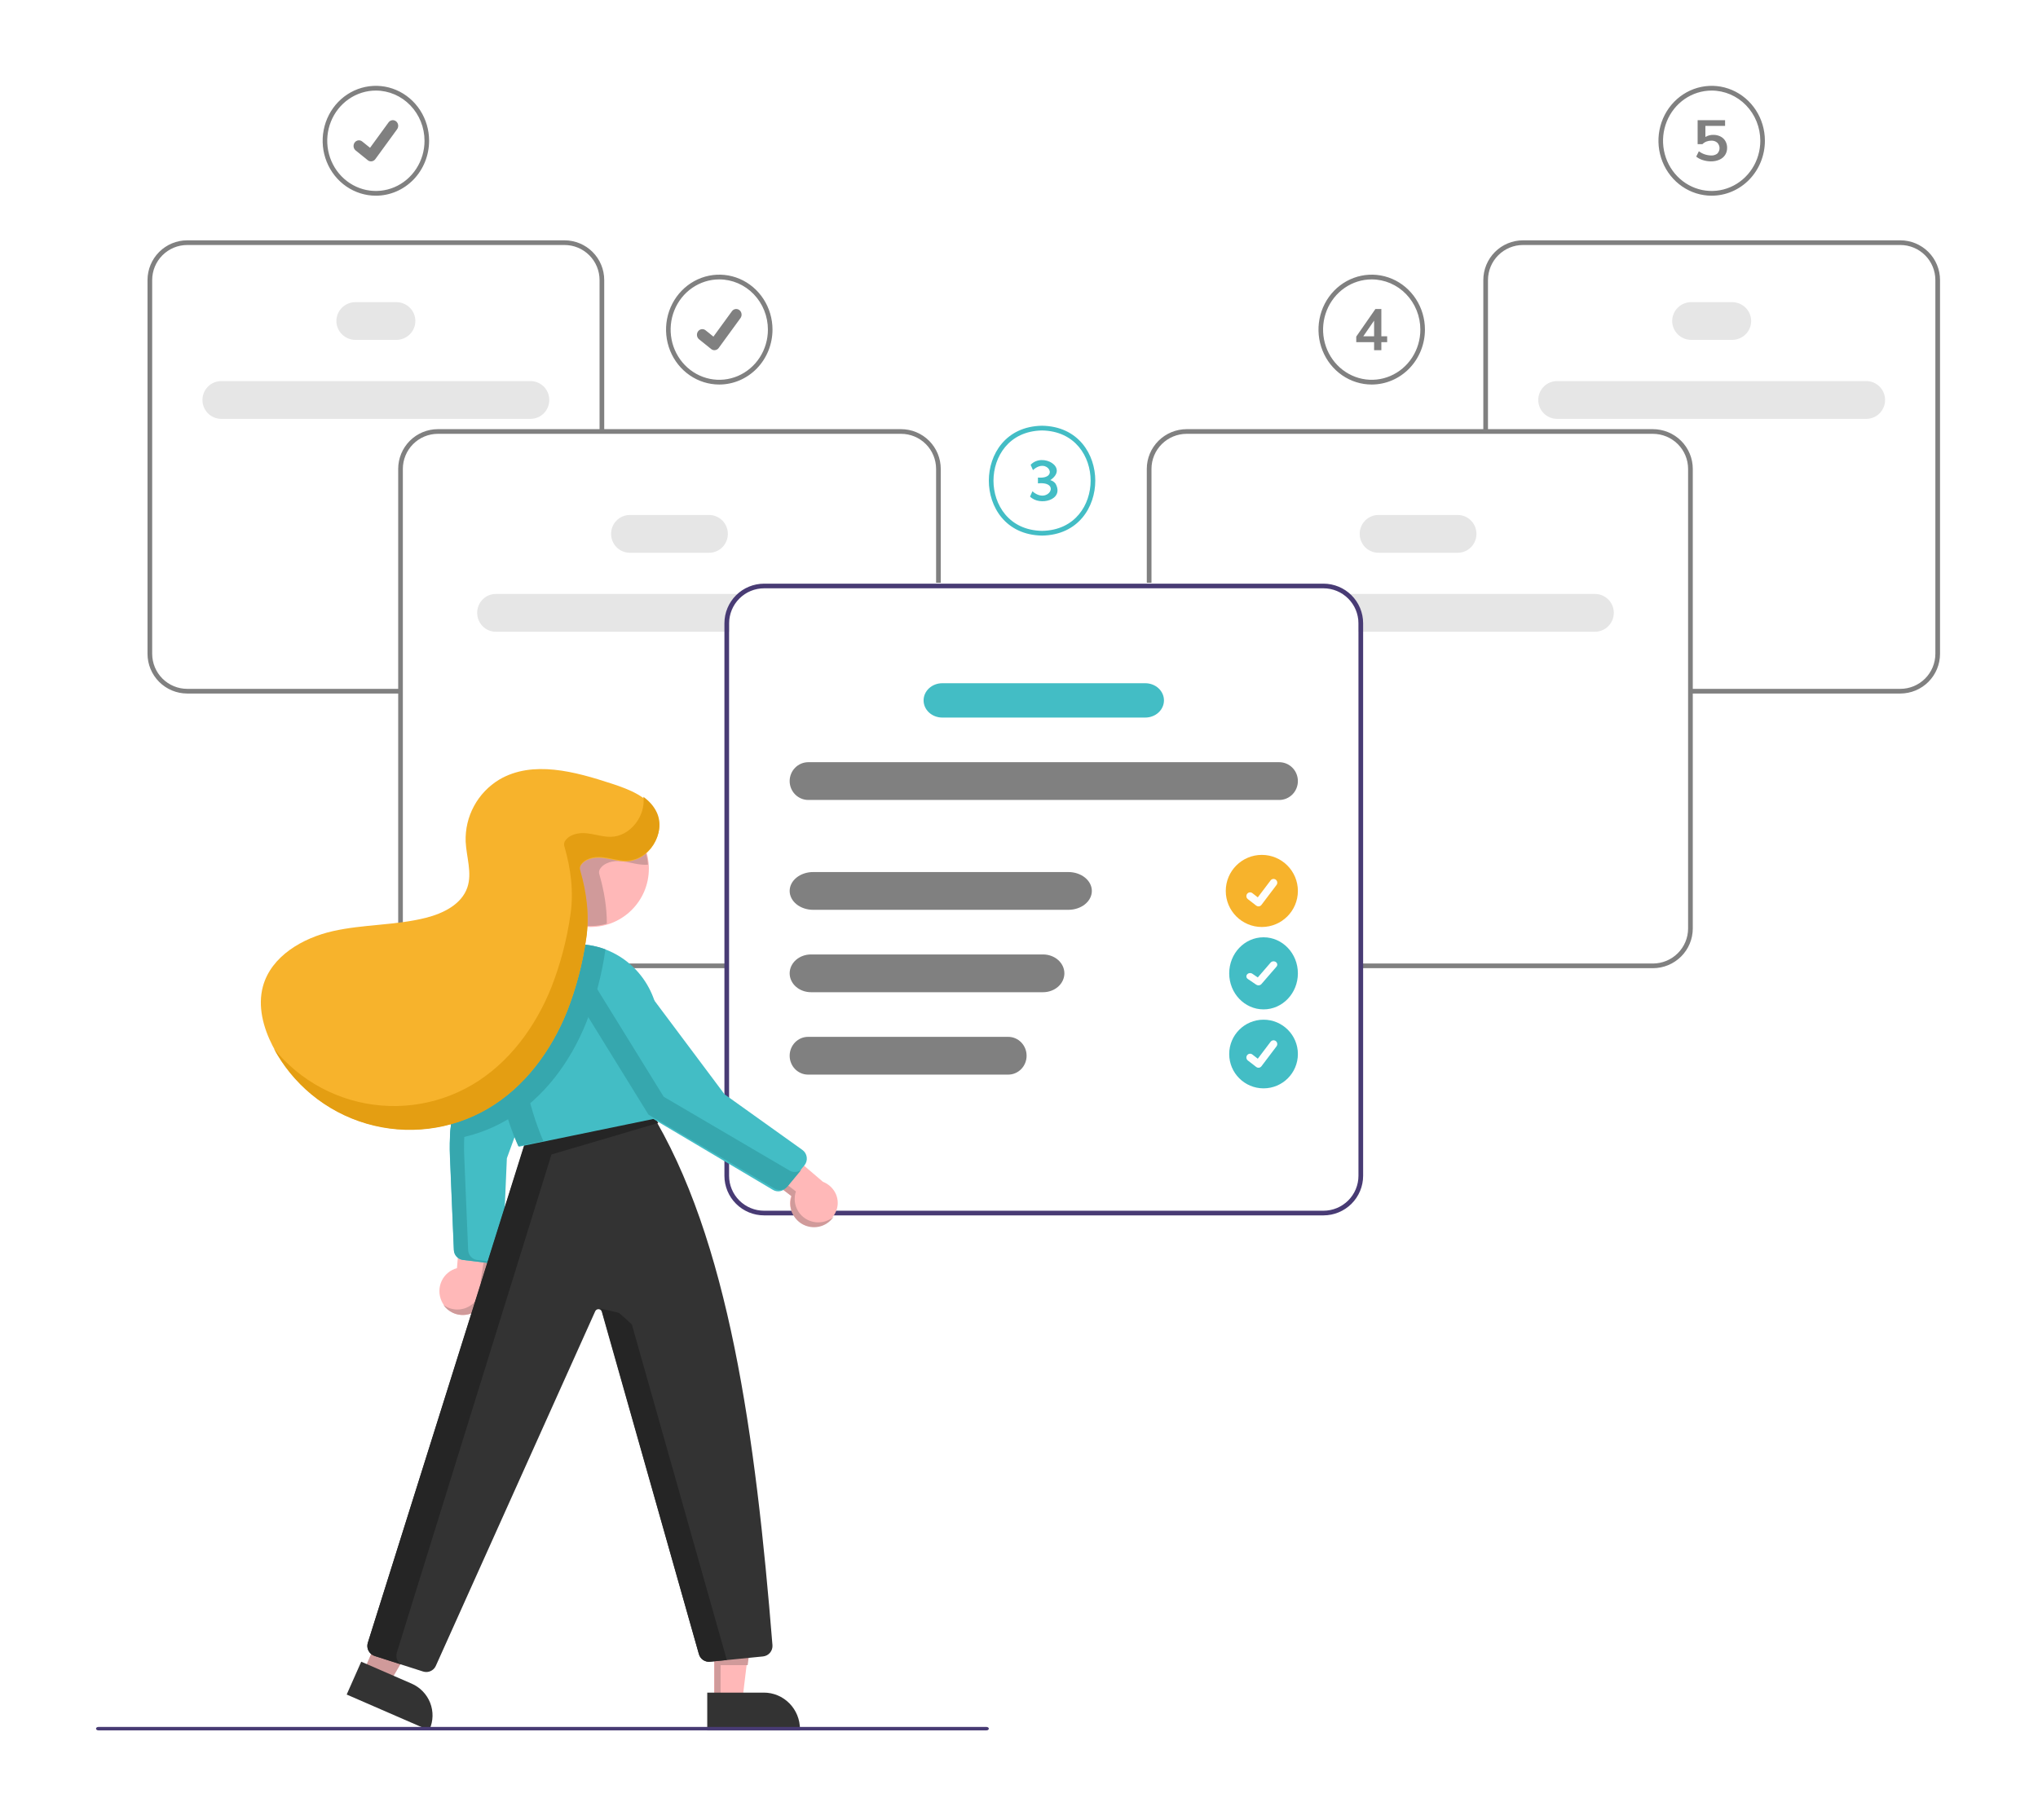 <svg xmlns="http://www.w3.org/2000/svg" width="430" height="384" viewBox="0 0 430 384" fill="none"><path d="M104.601 125.344C103.561 125.344 102.564 125.764 101.828 126.511C101.093 127.258 100.68 128.272 100.68 129.329C100.68 130.386 101.093 131.399 101.828 132.146C102.564 132.894 103.561 133.314 104.601 133.314H153.889V131.575C153.889 130.34 154.191 129.124 154.768 128.036C155.344 126.948 156.178 126.023 157.193 125.344H104.601Z" fill="#E6E6E6"></path><path d="M149.628 116.649H132.877C131.832 116.649 130.829 116.23 130.09 115.482C129.351 114.735 128.936 113.721 128.936 112.665C128.936 111.608 129.351 110.594 130.09 109.847C130.829 109.1 131.832 108.68 132.877 108.68H149.628C150.673 108.68 151.676 109.1 152.415 109.847C153.154 110.594 153.57 111.608 153.57 112.665C153.57 113.721 153.154 114.735 152.415 115.482C151.676 116.23 150.673 116.649 149.628 116.649Z" fill="#E6E6E6"></path><path d="M111.939 88.392H46.672C45.623 88.392 44.617 87.972 43.875 87.225C43.133 86.477 42.717 85.464 42.717 84.407C42.717 83.35 43.133 82.336 43.875 81.589C44.617 80.842 45.623 80.422 46.672 80.422H111.939C112.988 80.422 113.994 80.842 114.736 81.589C115.477 82.336 115.894 83.35 115.894 84.407C115.894 85.464 115.477 86.477 114.736 87.225C113.994 87.972 112.988 88.392 111.939 88.392Z" fill="#E6E6E6"></path><path d="M83.599 71.728H75.014C73.943 71.728 72.915 71.308 72.158 70.561C71.4 69.813 70.975 68.8 70.975 67.743C70.975 66.686 71.4 65.672 72.158 64.925C72.915 64.178 73.943 63.758 75.014 63.758H83.599C84.67 63.758 85.698 64.178 86.456 64.925C87.213 65.672 87.639 66.686 87.639 67.743C87.639 68.8 87.213 69.813 86.456 70.561C85.698 71.308 84.67 71.728 83.599 71.728Z" fill="#E6E6E6"></path><path d="M153.573 204.317H92.376C90.159 204.315 88.034 203.431 86.467 201.861C84.9 200.291 84.018 198.161 84.016 195.94V98.944C84.018 96.722 84.9 94.593 86.467 93.023C88.034 91.452 90.159 90.569 92.376 90.566H190.131C192.347 90.569 194.472 91.452 196.04 93.023C197.607 94.593 198.489 96.722 198.491 98.944V122.985H197.508V98.944C197.505 96.984 196.727 95.105 195.344 93.719C193.962 92.334 192.086 91.554 190.131 91.552H92.376C90.42 91.554 88.545 92.334 87.162 93.719C85.779 95.105 85.001 96.984 84.999 98.944V195.94C85.001 197.9 85.779 199.779 87.162 201.164C88.545 202.55 90.42 203.33 92.376 203.332H153.573V204.317Z" fill="#808080"></path><path d="M84.166 146.355H39.497C37.277 146.352 35.149 145.469 33.58 143.898C32.01 142.327 31.128 140.198 31.125 137.976V59.095C31.128 56.874 32.01 54.744 33.58 53.173C35.149 51.603 37.277 50.719 39.497 50.717H119.116C121.335 50.719 123.463 51.603 125.033 53.173C126.602 54.744 127.485 56.874 127.487 59.095V91.156H126.502V59.095C126.5 57.135 125.721 55.256 124.336 53.87C122.952 52.484 121.074 51.705 119.116 51.703H39.497C37.538 51.705 35.661 52.484 34.276 53.87C32.891 55.256 32.112 57.135 32.11 59.095V137.976C32.112 139.936 32.891 141.815 34.276 143.201C35.661 144.587 37.538 145.367 39.497 145.369H84.166V146.355Z" fill="#808080"></path><path d="M283.262 125.344C284.29 126.023 285.134 126.948 285.718 128.036C286.302 129.124 286.608 130.34 286.607 131.575V133.314H336.528C337.581 133.314 338.591 132.894 339.336 132.146C340.081 131.399 340.499 130.386 340.499 129.329C340.499 128.272 340.081 127.258 339.336 126.511C338.591 125.764 337.581 125.344 336.528 125.344H283.262Z" fill="#E6E6E6"></path><path d="M286.883 112.665C286.884 111.608 287.3 110.595 288.039 109.848C288.777 109.101 289.779 108.681 290.824 108.68H307.575C308.621 108.68 309.623 109.1 310.362 109.847C311.102 110.594 311.517 111.608 311.517 112.665C311.517 113.721 311.102 114.735 310.362 115.482C309.623 116.23 308.621 116.649 307.575 116.649H290.824C289.779 116.648 288.777 116.228 288.039 115.481C287.3 114.734 286.884 113.721 286.883 112.665Z" fill="#E6E6E6"></path><path d="M324.559 84.407C324.56 83.35 324.977 82.337 325.718 81.59C326.46 80.843 327.465 80.423 328.514 80.422H393.78C394.829 80.422 395.836 80.842 396.577 81.589C397.319 82.336 397.736 83.35 397.736 84.407C397.736 85.464 397.319 86.477 396.577 87.225C395.836 87.972 394.829 88.392 393.78 88.392H328.514C327.465 88.391 326.46 87.97 325.718 87.223C324.977 86.476 324.56 85.463 324.559 84.407Z" fill="#E6E6E6"></path><path d="M352.816 67.743C352.818 66.686 353.244 65.673 354.001 64.926C354.758 64.179 355.785 63.759 356.856 63.758H365.441C366.512 63.758 367.54 64.178 368.297 64.925C369.055 65.672 369.481 66.686 369.481 67.743C369.481 68.8 369.055 69.813 368.297 70.561C367.54 71.308 366.512 71.728 365.441 71.728H356.856C355.785 71.726 354.758 71.306 354.001 70.559C353.244 69.812 352.818 68.799 352.816 67.743Z" fill="#E6E6E6"></path><path d="M287.165 204.317H348.75C350.98 204.315 353.119 203.431 354.696 201.861C356.273 200.291 357.16 198.161 357.163 195.94V98.944C357.16 96.722 356.273 94.593 354.696 93.023C353.119 91.452 350.98 90.569 348.75 90.566H250.376C248.146 90.569 246.007 91.452 244.43 93.023C242.853 94.593 241.965 96.722 241.963 98.944V122.985H242.953V98.944C242.955 96.984 243.738 95.105 245.129 93.719C246.521 92.334 248.408 91.554 250.376 91.552H348.75C350.718 91.554 352.605 92.334 353.996 93.719C355.388 95.105 356.171 96.984 356.173 98.944V195.94C356.171 197.9 355.388 199.779 353.996 201.164C352.605 202.55 350.718 203.33 348.75 203.332H287.165V204.317Z" fill="#808080"></path><path d="M356.288 146.355H400.958C403.177 146.352 405.305 145.469 406.874 143.898C408.444 142.327 409.327 140.198 409.329 137.976V59.095C409.327 56.874 408.444 54.744 406.874 53.173C405.305 51.603 403.177 50.719 400.958 50.717H321.338C319.119 50.719 316.991 51.603 315.422 53.173C313.852 54.744 312.969 56.874 312.967 59.095V91.156H313.952V59.095C313.954 57.135 314.733 55.256 316.118 53.87C317.502 52.484 319.38 51.705 321.338 51.703H400.958C402.916 51.705 404.793 52.484 406.178 53.87C407.563 55.256 408.342 57.135 408.344 59.095V137.976C408.342 139.936 407.563 141.815 406.178 143.201C404.793 144.587 402.916 145.367 400.958 145.369H356.288V146.355Z" fill="#808080"></path><path d="M279.239 123.17H161.214C158.996 123.174 156.87 124.055 155.302 125.62C153.733 127.184 152.85 129.305 152.846 131.518V248.135C152.848 250.349 153.73 252.471 155.299 254.036C156.868 255.601 158.995 256.481 161.214 256.483H279.239C281.458 256.481 283.585 255.601 285.154 254.036C286.723 252.471 287.606 250.349 287.608 248.135V131.518C287.606 129.304 286.723 127.182 285.154 125.617C283.585 124.052 281.458 123.172 279.239 123.17ZM286.623 248.135C286.621 250.088 285.842 251.96 284.458 253.341C283.074 254.722 281.197 255.499 279.239 255.501H161.214C159.257 255.499 157.38 254.722 155.996 253.341C154.611 251.96 153.833 250.088 153.83 248.135V131.518C153.833 129.565 154.612 127.693 155.996 126.313C157.38 124.932 159.257 124.155 161.214 124.152H279.239C281.197 124.154 283.074 124.931 284.458 126.312C285.842 127.693 286.621 129.565 286.623 131.518V248.135Z" fill="#483B74"></path><path d="M269.906 168.816H170.546C169.503 168.816 168.502 168.396 167.764 167.648C167.026 166.901 166.611 165.887 166.611 164.831C166.611 163.774 167.026 162.76 167.764 162.013C168.502 161.266 169.503 160.846 170.546 160.846H269.906C270.95 160.846 271.951 161.266 272.689 162.013C273.427 162.76 273.842 163.774 273.842 164.831C273.842 165.887 273.427 166.901 272.689 167.648C271.951 168.396 270.95 168.816 269.906 168.816Z" fill="#808080"></path><path d="M241.647 151.427H198.808C197.764 151.427 196.762 151.045 196.023 150.366C195.284 149.687 194.869 148.765 194.869 147.804C194.869 146.843 195.284 145.922 196.023 145.243C196.762 144.563 197.764 144.182 198.808 144.182H241.647C242.692 144.182 243.694 144.563 244.432 145.243C245.171 145.922 245.586 146.843 245.586 147.804C245.586 148.765 245.171 149.687 244.432 150.366C243.694 151.045 242.692 151.427 241.647 151.427Z" fill="#43BDC5"></path><path d="M225.418 191.999H171.563C170.25 191.999 168.99 191.579 168.062 190.832C167.133 190.085 166.611 189.071 166.611 188.014C166.611 186.957 167.133 185.944 168.062 185.196C168.99 184.449 170.25 184.029 171.563 184.029H225.418C226.731 184.029 227.991 184.449 228.919 185.196C229.848 185.944 230.37 186.957 230.37 188.014C230.37 189.071 229.848 190.085 228.919 190.832C227.991 191.579 226.731 191.999 225.418 191.999Z" fill="#808080"></path><path d="M220.072 209.388H171.113C169.919 209.388 168.774 208.968 167.93 208.221C167.086 207.473 166.611 206.46 166.611 205.403C166.611 204.346 167.086 203.332 167.93 202.585C168.774 201.838 169.919 201.418 171.113 201.418H220.072C221.266 201.418 222.411 201.838 223.255 202.585C224.099 203.332 224.574 204.346 224.574 205.403C224.574 206.46 224.099 207.473 223.255 208.221C222.411 208.968 221.266 209.388 220.072 209.388Z" fill="#808080"></path><path d="M212.721 226.776H170.494C169.464 226.776 168.477 226.357 167.749 225.609C167.02 224.862 166.611 223.848 166.611 222.792C166.611 221.735 167.02 220.721 167.749 219.974C168.477 219.226 169.464 218.807 170.494 218.807H212.721C213.751 218.807 214.738 219.226 215.467 219.974C216.195 220.721 216.604 221.735 216.604 222.792C216.604 223.848 216.195 224.862 215.467 225.609C214.738 226.357 213.751 226.776 212.721 226.776Z" fill="#808080"></path><path d="M266.235 195.623C270.436 195.623 273.842 192.217 273.842 188.016C273.842 183.814 270.436 180.408 266.235 180.408C262.033 180.408 258.627 183.814 258.627 188.016C258.627 192.217 262.033 195.623 266.235 195.623Z" fill="#F7B32C"></path><path d="M265.527 191.275C265.358 191.275 265.193 191.22 265.058 191.117L265.049 191.11L263.282 189.74C263.117 189.612 263.009 189.422 262.981 189.213C262.954 189.004 263.01 188.792 263.137 188.624C263.263 188.457 263.451 188.347 263.657 188.319C263.864 188.292 264.072 188.348 264.238 188.477L265.382 189.367L268.087 185.79C268.15 185.707 268.228 185.638 268.317 185.585C268.407 185.533 268.505 185.499 268.607 185.485C268.709 185.472 268.813 185.479 268.913 185.506C269.013 185.533 269.106 185.579 269.188 185.643L269.171 185.667L269.188 185.643C269.353 185.771 269.461 185.961 269.489 186.17C269.516 186.379 269.46 186.591 269.334 186.759L266.152 190.963C266.079 191.06 265.984 191.139 265.876 191.192C265.767 191.246 265.648 191.274 265.528 191.274L265.527 191.275Z" fill="#FEFEFE" fill-opacity="0.996"></path><path d="M79.306 41.298C77.085 41.298 74.914 40.618 73.067 39.344C71.22 38.071 69.781 36.26 68.931 34.142C68.081 32.024 67.859 29.693 68.292 27.444C68.725 25.195 69.795 23.13 71.365 21.509C72.936 19.887 74.937 18.783 77.115 18.336C79.294 17.889 81.552 18.118 83.604 18.996C85.656 19.873 87.41 21.359 88.644 23.265C89.878 25.172 90.537 27.413 90.537 29.706C90.533 32.779 89.349 35.726 87.243 37.899C85.138 40.072 82.284 41.295 79.306 41.298ZM79.306 19.112C77.277 19.113 75.293 19.734 73.605 20.898C71.917 22.062 70.602 23.716 69.825 25.652C69.049 27.588 68.845 29.718 69.241 31.772C69.637 33.827 70.615 35.715 72.05 37.196C73.485 38.678 75.314 39.687 77.304 40.096C79.295 40.504 81.358 40.294 83.234 39.493C85.109 38.691 86.712 37.333 87.839 35.591C88.967 33.849 89.569 31.801 89.569 29.706C89.566 26.897 88.483 24.205 86.559 22.219C84.636 20.233 82.027 19.116 79.306 19.112Z" fill="#808080"></path><path d="M78.284 34.054C78.04 34.054 77.802 33.971 77.606 33.817L77.594 33.807L75.042 31.752C74.924 31.657 74.824 31.538 74.75 31.402C74.675 31.266 74.627 31.116 74.607 30.961C74.588 30.805 74.598 30.647 74.636 30.496C74.675 30.345 74.741 30.203 74.832 30.078C74.922 29.954 75.035 29.849 75.164 29.771C75.293 29.692 75.436 29.641 75.583 29.621C75.731 29.6 75.881 29.611 76.025 29.651C76.169 29.692 76.304 29.762 76.422 29.857L78.076 31.191L81.982 25.827C82.073 25.702 82.186 25.598 82.315 25.52C82.444 25.441 82.586 25.39 82.734 25.37C82.881 25.349 83.031 25.359 83.175 25.4C83.319 25.44 83.454 25.51 83.572 25.606L83.548 25.641L83.573 25.606C83.811 25.799 83.968 26.083 84.007 26.397C84.046 26.711 83.966 27.028 83.783 27.279L79.187 33.587C79.081 33.732 78.944 33.85 78.788 33.93C78.632 34.011 78.46 34.053 78.285 34.052L78.284 34.054Z" fill="#808080"></path><path d="M151.759 81.148C149.538 81.148 147.367 80.468 145.52 79.194C143.673 77.92 142.234 76.11 141.384 73.992C140.534 71.873 140.312 69.542 140.745 67.294C141.178 65.045 142.248 62.979 143.819 61.358C145.389 59.737 147.39 58.633 149.569 58.186C151.747 57.738 154.005 57.968 156.057 58.845C158.109 59.723 159.863 61.209 161.097 63.115C162.331 65.021 162.99 67.263 162.99 69.555C162.986 72.629 161.802 75.575 159.697 77.749C157.591 79.922 154.737 81.144 151.759 81.148ZM151.759 58.962C149.73 58.962 147.746 59.583 146.058 60.747C144.37 61.911 143.055 63.566 142.278 65.501C141.502 67.437 141.298 69.567 141.694 71.622C142.09 73.677 143.068 75.564 144.503 77.046C145.938 78.528 147.767 79.536 149.757 79.945C151.748 80.354 153.812 80.144 155.687 79.342C157.562 78.54 159.165 77.183 160.292 75.441C161.42 73.699 162.022 71.65 162.022 69.555C162.019 66.747 160.936 64.054 159.013 62.068C157.089 60.082 154.48 58.965 151.759 58.962Z" fill="#808080"></path><path d="M150.735 73.901C150.491 73.902 150.253 73.819 150.058 73.664L150.046 73.655L147.493 71.6C147.254 71.407 147.098 71.122 147.059 70.808C147.019 70.495 147.1 70.177 147.283 69.926C147.466 69.674 147.736 69.51 148.035 69.469C148.333 69.427 148.635 69.512 148.873 69.705L150.527 71.039L154.434 65.674C154.524 65.55 154.637 65.446 154.766 65.367C154.895 65.289 155.037 65.238 155.185 65.217C155.333 65.197 155.483 65.207 155.626 65.248C155.77 65.288 155.905 65.358 156.023 65.453L155.999 65.489L156.024 65.454C156.263 65.647 156.419 65.931 156.458 66.245C156.497 66.558 156.417 66.876 156.234 67.127L151.639 73.434C151.532 73.58 151.396 73.697 151.239 73.778C151.083 73.859 150.911 73.9 150.736 73.9L150.735 73.901Z" fill="#808080"></path><path d="M266.597 213.012C270.598 213.012 273.842 209.606 273.842 205.404C273.842 201.203 270.598 197.797 266.597 197.797C262.595 197.797 259.352 201.203 259.352 205.404C259.352 209.606 262.595 213.012 266.597 213.012Z" fill="#43BDC5"></path><path d="M265.527 207.939C265.358 207.939 265.193 207.891 265.058 207.801L265.049 207.795L263.282 206.596C263.2 206.541 263.132 206.471 263.08 206.392C263.028 206.313 262.995 206.225 262.981 206.135C262.968 206.044 262.975 205.952 263.001 205.864C263.028 205.775 263.074 205.692 263.137 205.62C263.199 205.547 263.278 205.486 263.367 205.44C263.456 205.395 263.555 205.365 263.657 205.353C263.759 205.341 263.863 205.347 263.963 205.371C264.062 205.394 264.156 205.435 264.238 205.491L265.382 206.269L268.087 203.14C268.15 203.067 268.228 203.006 268.317 202.961C268.407 202.915 268.505 202.885 268.607 202.873C268.709 202.861 268.813 202.867 268.913 202.891C269.013 202.914 269.106 202.955 269.188 203.011L269.171 203.032L269.188 203.011C269.353 203.124 269.461 203.289 269.489 203.473C269.516 203.656 269.46 203.841 269.334 203.987L266.152 207.666C266.079 207.751 265.984 207.82 265.876 207.867C265.767 207.914 265.648 207.938 265.528 207.938L265.527 207.939Z" fill="#FEFEFE" fill-opacity="0.996"></path><path d="M266.597 229.676C270.598 229.676 273.842 226.432 273.842 222.431C273.842 218.429 270.598 215.186 266.597 215.186C262.595 215.186 259.352 218.429 259.352 222.431C259.352 226.432 262.595 229.676 266.597 229.676Z" fill="#43BDC5"></path><path d="M265.526 225.327C265.357 225.328 265.193 225.272 265.057 225.169L265.049 225.163L263.281 223.793C263.116 223.664 263.008 223.475 262.981 223.266C262.954 223.056 263.01 222.845 263.137 222.678C263.263 222.51 263.45 222.401 263.657 222.373C263.863 222.345 264.072 222.401 264.237 222.53L265.382 223.419L268.087 219.843C268.15 219.76 268.228 219.69 268.317 219.638C268.406 219.586 268.505 219.552 268.607 219.538C268.709 219.524 268.813 219.531 268.913 219.558C269.012 219.585 269.106 219.632 269.188 219.695L269.171 219.719L269.188 219.696C269.353 219.824 269.461 220.014 269.489 220.223C269.516 220.432 269.46 220.644 269.334 220.811L266.152 225.016C266.078 225.113 265.984 225.191 265.875 225.245C265.767 225.299 265.648 225.327 265.527 225.327L265.526 225.327Z" fill="#FEFEFE" fill-opacity="0.996"></path><path d="M219.873 113.027C212.146 112.893 208.634 106.923 208.635 101.433C208.635 95.944 212.147 89.975 219.857 89.842H219.873C227.584 89.976 231.095 95.945 231.095 101.435C231.095 106.925 227.583 112.894 219.873 113.027ZM219.865 90.841C212.824 90.966 209.616 96.419 209.616 101.433C209.616 106.45 212.825 111.905 219.873 112.028C226.903 111.906 230.114 106.451 230.114 101.435C230.114 96.42 226.907 90.968 219.865 90.841Z" fill="#43BDC5"></path><path d="M222.709 102.065C224.635 105.524 219.35 106.875 217.328 104.792L217.835 103.672C221.122 106.609 224.018 101.523 218.997 102.006V100.78C223.595 101.163 221.012 96.377 217.95 99.208L217.455 98.09C219.951 95.41 225.555 98.65 221.599 101.327C222.04 101.434 222.432 101.695 222.709 102.065Z" fill="#43BDC5"></path><path d="M289.42 81.148C287.198 81.148 285.027 80.468 283.18 79.194C281.334 77.92 279.894 76.11 279.044 73.992C278.194 71.873 277.972 69.542 278.405 67.294C278.839 65.045 279.908 62.979 281.479 61.358C283.049 59.737 285.05 58.633 287.229 58.186C289.407 57.738 291.665 57.968 293.717 58.845C295.769 59.723 297.523 61.209 298.757 63.115C299.991 65.021 300.65 67.263 300.65 69.555C300.646 72.629 299.462 75.575 297.357 77.749C295.251 79.922 292.397 81.144 289.42 81.148ZM289.42 58.962C287.39 58.962 285.406 59.583 283.718 60.747C282.031 61.911 280.715 63.566 279.939 65.501C279.162 67.437 278.959 69.567 279.355 71.622C279.751 73.677 280.728 75.564 282.163 77.046C283.598 78.528 285.427 79.536 287.418 79.945C289.408 80.354 291.472 80.144 293.347 79.342C295.222 78.54 296.825 77.183 297.952 75.441C299.08 73.699 299.682 71.65 299.682 69.555C299.679 66.747 298.597 64.054 296.673 62.068C294.749 60.082 292.14 58.965 289.42 58.962Z" fill="#808080"></path><path d="M292.679 72.204H291.452V73.901H289.923V72.204H286.158V71.032L290.202 65.207H291.452V70.971H292.679V72.204ZM289.923 70.971V67.661L287.64 70.971H289.923Z" fill="#808080"></path><path d="M361.148 41.298C358.927 41.298 356.756 40.618 354.909 39.344C353.062 38.071 351.623 36.26 350.773 34.142C349.923 32.024 349.7 29.693 350.134 27.444C350.567 25.195 351.637 23.13 353.207 21.509C354.778 19.887 356.779 18.783 358.957 18.336C361.136 17.889 363.394 18.118 365.446 18.996C367.498 19.873 369.252 21.359 370.486 23.265C371.72 25.172 372.378 27.413 372.378 29.706C372.375 32.779 371.191 35.726 369.085 37.899C366.98 40.072 364.125 41.295 361.148 41.298ZM361.148 19.112C359.118 19.113 357.134 19.734 355.447 20.898C353.759 22.062 352.444 23.716 351.667 25.652C350.89 27.588 350.687 29.718 351.083 31.773C351.479 33.827 352.456 35.715 353.892 37.196C355.327 38.678 357.155 39.687 359.146 40.096C361.137 40.504 363.2 40.294 365.075 39.493C366.951 38.691 368.553 37.333 369.681 35.591C370.809 33.849 371.41 31.801 371.41 29.706C371.407 26.897 370.325 24.205 368.401 22.219C366.477 20.233 363.869 19.116 361.148 19.112Z" fill="#808080"></path><path d="M363.017 28.807C363.452 29.03 363.808 29.365 364.043 29.773C364.292 30.213 364.417 30.706 364.407 31.203C364.418 31.727 364.274 32.242 363.991 32.695C363.708 33.131 363.292 33.479 362.796 33.697C362.232 33.943 361.614 34.065 360.991 34.053C360.407 34.052 359.827 33.961 359.276 33.781C358.765 33.627 358.292 33.379 357.887 33.051L358.445 31.916C359.171 32.473 360.076 32.787 361.017 32.809C361.5 32.84 361.978 32.695 362.348 32.405C362.648 32.087 362.812 31.678 362.809 31.255C362.807 30.833 362.638 30.426 362.335 30.111C362.165 29.964 361.966 29.851 361.749 29.778C361.531 29.704 361.3 29.672 361.069 29.682C360.717 29.68 360.368 29.744 360.043 29.869C359.722 29.994 359.434 30.181 359.198 30.418H358.185V25.359H363.978V26.567H359.822V28.909C360.314 28.605 360.894 28.449 361.484 28.462C362.019 28.452 362.547 28.571 363.017 28.807Z" fill="#808080"></path><path d="M93.148 274.521C92.851 273.856 92.701 273.134 92.709 272.405C92.717 271.676 92.883 270.957 93.194 270.3C93.506 269.643 93.956 269.063 94.512 268.601C95.068 268.139 95.718 267.806 96.414 267.626L97.897 249.963L105.026 255.668L102.525 271.567C102.745 272.775 102.521 274.022 101.895 275.073C101.27 276.124 100.285 276.905 99.129 277.269C97.974 277.633 96.726 277.555 95.624 277.048C94.521 276.541 93.64 275.642 93.148 274.521Z" fill="#FFB8B8"></path><path fill-rule="evenodd" clip-rule="evenodd" d="M93.549 275.38C94.057 276.107 94.754 276.689 95.572 277.06C96.682 277.562 97.937 277.641 99.1 277.279C100.263 276.918 101.254 276.143 101.883 275.101C102.513 274.058 102.739 272.821 102.517 271.623L105.034 255.852L103.869 254.934L101.39 270.469C101.612 271.667 101.386 272.904 100.756 273.946C100.127 274.989 99.136 275.764 97.973 276.125C96.81 276.486 95.555 276.408 94.445 275.906C94.127 275.761 93.827 275.585 93.549 275.38Z" fill="#D09A9A"></path><path d="M97.659 265.897C97.145 265.828 96.672 265.58 96.322 265.196C95.973 264.812 95.769 264.317 95.747 263.797L94.921 243.934C94.624 236.795 96.071 229.691 99.137 223.242L106.467 207.824C106.958 206.897 107.663 206.1 108.522 205.501C109.381 204.902 110.37 204.517 111.407 204.378C112.414 204.236 113.44 204.34 114.398 204.681C115.356 205.023 116.217 205.592 116.909 206.339C117.26 206.716 117.575 207.124 117.851 207.559C118.404 208.46 118.724 209.485 118.783 210.541C118.841 211.597 118.635 212.651 118.185 213.608L106.945 244.429L106.08 264.509C106.067 264.814 105.992 265.112 105.858 265.385C105.725 265.659 105.537 265.902 105.306 266.099C105.075 266.296 104.805 266.444 104.515 266.532C104.225 266.62 103.919 266.646 103.618 266.61L97.688 265.9L97.659 265.897Z" fill="#43BDC5"></path><path fill-rule="evenodd" clip-rule="evenodd" d="M96.353 265.176C96.704 265.56 97.18 265.809 97.696 265.877L97.725 265.881L103.684 266.591C103.986 266.627 104.293 266.601 104.585 266.513C104.684 266.483 104.78 266.446 104.874 266.403L100.725 265.908L100.696 265.904C100.18 265.836 99.704 265.588 99.353 265.203C99.001 264.819 98.797 264.323 98.775 263.803L97.945 243.919C97.646 236.772 99.1 229.661 102.181 223.205L109.547 207.771C110.04 206.843 110.748 206.045 111.611 205.446C112.315 204.956 113.106 204.61 113.939 204.423C113.147 204.225 112.323 204.18 111.511 204.294C110.468 204.433 109.475 204.818 108.611 205.418C107.748 206.018 107.04 206.815 106.547 207.744L99.181 223.178C96.1 229.633 94.646 236.745 94.945 243.891L95.775 263.775C95.797 264.296 96.001 264.792 96.353 265.176Z" fill="#36A7AE"></path><path d="M76.769 352.576L82.257 355.019L94.158 334.715L86.06 331.109L76.769 352.576Z" fill="#D09A9A"></path><path d="M76.217 350.672L86.84 355.292C87.729 355.679 88.533 356.235 89.205 356.93C89.877 357.624 90.404 358.443 90.757 359.339C91.109 360.235 91.28 361.192 91.26 362.153C91.24 363.115 91.028 364.064 90.638 364.944L90.541 365.162L73.148 357.598L76.217 350.672Z" fill="#333333"></path><path d="M150.673 359.367H156.564L159.366 336.182L150.672 336.182L150.673 359.367Z" fill="#FFB8B8"></path><path fill-rule="evenodd" clip-rule="evenodd" d="M152.037 359.459H150.73L150.729 336.19L159.632 336.189L157.757 351.393L152.037 351.393L152.037 359.459Z" fill="#D09A9A"></path><path d="M149.223 357.194L161.17 357.193C162.17 357.193 163.161 357.393 164.085 357.781C165.008 358.169 165.848 358.737 166.555 359.454C167.262 360.171 167.823 361.021 168.205 361.958C168.588 362.894 168.785 363.898 168.785 364.912V365.162L149.223 365.163L149.223 357.194Z" fill="#333333"></path><path d="M89.943 352.846C89.711 352.846 89.48 352.809 89.26 352.738L79.029 349.459C78.476 349.28 78.016 348.892 77.747 348.378C77.478 347.865 77.421 347.266 77.589 346.712L111.515 238.992L136.927 234.023L137.016 234.169C153.817 261.427 159.425 303.066 162.982 347.184C163.026 347.76 162.843 348.331 162.471 348.774C162.1 349.218 161.57 349.5 160.994 349.56L149.809 350.675C149.287 350.73 148.763 350.597 148.331 350.3C147.899 350.003 147.587 349.563 147.452 349.057L126.973 276.82C126.932 276.673 126.847 276.542 126.729 276.445C126.611 276.348 126.465 276.29 126.312 276.279C126.16 276.268 126.007 276.305 125.876 276.384C125.746 276.464 125.643 276.582 125.582 276.722L91.971 351.511C91.801 351.907 91.518 352.244 91.158 352.482C90.797 352.719 90.375 352.846 89.943 352.846Z" fill="#333333"></path><path fill-rule="evenodd" clip-rule="evenodd" d="M84.601 351.236L79.048 349.451C78.496 349.271 78.036 348.882 77.767 348.367C77.498 347.852 77.441 347.252 77.608 346.696L111.531 238.674L136.94 233.691L137.029 233.837C137.662 234.866 138.278 235.916 138.88 236.986L116.355 243.627L83.725 348.758C83.558 349.314 83.615 349.914 83.884 350.429C84.054 350.756 84.302 351.032 84.601 351.236ZM153.356 350.317L149.82 350.67C149.299 350.725 148.774 350.592 148.342 350.294C147.91 349.997 147.598 349.554 147.463 349.047L126.986 276.608C126.946 276.46 126.861 276.329 126.743 276.232C126.693 276.191 126.638 276.157 126.58 276.13C127.301 276.275 130.518 277.002 130.626 277.09C130.744 277.187 133.292 279.402 133.332 279.55L153.356 350.317Z" fill="#252525"></path><path d="M124.588 195.622C131.391 195.622 136.905 190.108 136.905 183.305C136.905 176.503 131.391 170.988 124.588 170.988C117.786 170.988 112.271 176.503 112.271 183.305C112.271 190.108 117.786 195.622 124.588 195.622Z" fill="#FFB8B8"></path><path d="M109.47 241.993L109.388 241.82C109.333 241.702 103.824 229.849 104.336 216.177C104.506 211.689 106.36 207.437 109.519 204.291C112.678 201.144 116.904 199.341 121.33 199.249C125.41 199.168 129.387 200.55 132.561 203.151C135.735 205.753 137.902 209.406 138.681 213.469C140.216 221.418 140.178 228.946 138.567 235.845L138.531 235.998L138.379 236.03L109.47 241.993Z" fill="#43BDC5"></path><path fill-rule="evenodd" clip-rule="evenodd" d="M123.196 199.331C122.587 199.279 121.974 199.259 121.359 199.271C116.884 199.362 112.613 201.159 109.42 204.295C106.226 207.431 104.352 211.669 104.181 216.141C103.662 229.767 109.231 241.58 109.287 241.698L109.37 241.871L114.637 240.8C113.608 238.449 109.288 227.798 109.747 215.723C109.919 211.251 111.793 207.013 114.986 203.877C117.276 201.628 120.12 200.068 123.196 199.331Z" fill="#36A7AE"></path><path d="M170.951 258.6C170.227 258.497 169.535 258.245 168.924 257.859C168.313 257.474 167.798 256.965 167.415 256.369C167.032 255.773 166.791 255.104 166.708 254.409C166.625 253.714 166.702 253.011 166.935 252.347L152.846 241.961L161.593 239.094L173.632 249.397C174.772 249.844 175.701 250.675 176.243 251.733C176.785 252.79 176.901 254.001 176.571 255.135C176.241 256.27 175.486 257.249 174.45 257.887C173.415 258.526 172.17 258.779 170.951 258.6Z" fill="#FFB8B8"></path><path fill-rule="evenodd" clip-rule="evenodd" d="M169.89 257.133C170.494 257.532 171.178 257.794 171.893 257.899C173.097 258.085 174.327 257.823 175.351 257.163C175.544 257.038 175.727 256.901 175.9 256.752C175.524 257.32 175.032 257.809 174.45 258.184C173.427 258.845 172.197 259.107 170.993 258.921C170.277 258.815 169.594 258.554 168.99 258.155C168.386 257.756 167.877 257.23 167.499 256.614C167.121 255.997 166.882 255.305 166.8 254.586C166.718 253.868 166.795 253.14 167.025 252.454L153.104 241.71L154.643 241.182L167.925 251.432C167.695 252.118 167.619 252.846 167.701 253.565C167.782 254.284 168.021 254.976 168.399 255.592C168.778 256.209 169.287 256.735 169.89 257.133Z" fill="#D09A9A"></path><path d="M136.516 235.352L136.483 235.3L121.807 211.281C121.294 210.353 121.008 209.316 120.971 208.254C120.934 207.193 121.149 206.137 121.596 205.176C122.024 204.239 122.67 203.42 123.479 202.789C124.288 202.158 125.235 201.734 126.241 201.554C126.749 201.46 127.264 201.415 127.78 201.418C128.838 201.439 129.875 201.727 130.796 202.256C131.717 202.785 132.492 203.538 133.052 204.447L152.872 230.93L169.299 242.67C169.548 242.848 169.758 243.076 169.915 243.339C170.073 243.603 170.175 243.897 170.215 244.202C170.256 244.508 170.233 244.818 170.149 245.114C170.065 245.411 169.921 245.686 169.727 245.923L165.902 250.596C165.568 251.007 165.099 251.284 164.581 251.377C164.062 251.469 163.528 251.371 163.075 251.1L136.516 235.352Z" fill="#43BDC5"></path><path fill-rule="evenodd" clip-rule="evenodd" d="M139.997 231.39L140.029 231.442L166.588 247.025C167.041 247.293 167.575 247.39 168.094 247.298C168.46 247.234 168.801 247.078 169.088 246.849L166.218 250.319C165.884 250.726 165.415 251 164.897 251.091C164.378 251.183 163.844 251.086 163.391 250.818L136.832 235.235L136.8 235.183L122.124 211.416C121.611 210.498 121.324 209.472 121.287 208.421C121.251 207.371 121.465 206.327 121.913 205.376C122.341 204.448 122.986 203.638 123.795 203.013C124.109 202.771 124.444 202.559 124.796 202.381C124.564 203.104 124.458 203.865 124.485 204.628C124.521 205.679 124.808 206.706 125.321 207.623L139.997 231.39Z" fill="#36A7AE"></path><path fill-rule="evenodd" clip-rule="evenodd" d="M127.746 200.345C125.718 199.6 123.553 199.23 121.36 199.273C116.885 199.364 112.614 201.161 109.421 204.297C108.883 204.825 108.383 205.384 107.921 205.971C107.366 206.479 106.899 207.079 106.544 207.748L99.178 223.182C96.588 228.611 95.147 234.504 94.932 240.491C99.164 239.912 103.242 238.505 106.934 236.349C114.734 231.794 120.366 224.096 123.723 215.71C125.627 210.819 126.967 205.726 127.718 200.531C127.728 200.469 127.737 200.407 127.746 200.345Z" fill="#36A7AE"></path><path fill-rule="evenodd" clip-rule="evenodd" d="M131.111 181.744C129.404 181.577 127.438 181.991 126.547 183.457C126.458 183.622 126.405 183.805 126.392 183.992C126.378 184.18 126.404 184.368 126.469 184.545C127.447 187.942 128.052 191.435 128.036 194.936C126.964 195.248 125.831 195.415 124.659 195.415C117.983 195.415 112.572 190.004 112.572 183.328C112.572 176.653 117.983 171.242 124.659 171.242C131.045 171.242 136.275 176.196 136.715 182.471C136.542 182.488 136.368 182.497 136.192 182.498C135.188 182.506 134.203 182.304 133.217 182.101C132.518 181.957 131.818 181.814 131.111 181.744Z" fill="#D09A9A"></path><path d="M122.465 182.745C123.355 181.286 125.318 180.873 127.022 181.04C128.727 181.206 130.384 181.804 132.097 181.791C136.852 181.754 140.523 175.974 138.523 171.672C136.884 168.143 132.789 166.594 129.085 165.378C121.318 162.828 112.396 160.378 105.348 164.512C103.102 165.869 101.26 167.798 100.012 170.102C98.764 172.406 98.156 175 98.25 177.617C98.408 180.871 99.658 184.213 98.601 187.295C97.382 190.851 93.516 192.759 89.863 193.682C83.459 195.299 76.708 195.039 70.264 196.49C63.82 197.941 57.217 201.794 55.48 208.149C54.339 212.324 55.529 216.818 57.501 220.673C59.513 224.605 62.308 228.087 65.716 230.905C69.124 233.722 73.073 235.817 77.321 237.059C81.569 238.302 86.027 238.666 90.421 238.131C94.815 237.595 99.054 236.171 102.877 233.945C110.667 229.409 116.291 221.743 119.644 213.391C121.545 208.52 122.884 203.448 123.633 198.275C124.384 193.432 123.747 188.538 122.387 183.829C122.323 183.653 122.296 183.465 122.31 183.278C122.323 183.092 122.376 182.91 122.465 182.745Z" fill="#F7B32C"></path><path fill-rule="evenodd" clip-rule="evenodd" d="M123.734 175.842C122.027 175.675 120.061 176.089 119.17 177.554C119.081 177.72 119.028 177.903 119.015 178.09C119.001 178.278 119.028 178.466 119.092 178.642C120.454 183.371 121.092 188.285 120.34 193.149C119.589 198.344 118.249 203.436 116.345 208.328C112.988 216.713 107.356 224.412 99.556 228.966C95.728 231.202 91.484 232.632 87.084 233.17C82.683 233.707 78.22 233.341 73.966 232.094C69.712 230.846 65.758 228.743 62.345 225.914C60.666 224.521 59.135 222.967 57.773 221.278C59.76 224.977 62.444 228.258 65.679 230.941C69.092 233.77 73.046 235.873 77.3 237.121C81.554 238.369 86.017 238.735 90.417 238.197C94.818 237.659 99.062 236.229 102.89 233.994C110.69 229.439 116.322 221.741 119.679 213.355C121.583 208.463 122.923 203.371 123.674 198.176C124.426 193.313 123.788 188.398 122.426 183.67C122.361 183.493 122.335 183.305 122.349 183.117C122.362 182.93 122.415 182.747 122.504 182.582C123.395 181.116 125.361 180.702 127.068 180.87C127.775 180.939 128.475 181.083 129.174 181.226C130.16 181.429 131.145 181.631 132.149 181.623C136.91 181.586 140.586 175.783 138.584 171.463C137.95 170.096 136.951 169.025 135.75 168.154C136.292 172.149 132.966 176.564 128.815 176.596C127.811 176.604 126.826 176.401 125.84 176.199C125.141 176.055 124.441 175.912 123.734 175.842Z" fill="#E49E12"></path><path d="M208.143 365.162H20.75C20.619 365.162 20.494 365.124 20.402 365.056C20.31 364.988 20.258 364.896 20.258 364.8C20.258 364.704 20.31 364.612 20.402 364.544C20.494 364.476 20.619 364.438 20.75 364.438H208.143C208.274 364.438 208.399 364.476 208.491 364.544C208.583 364.612 208.635 364.704 208.635 364.8C208.635 364.896 208.583 364.988 208.491 365.056C208.399 365.124 208.274 365.162 208.143 365.162Z" fill="#483B74"></path></svg>
